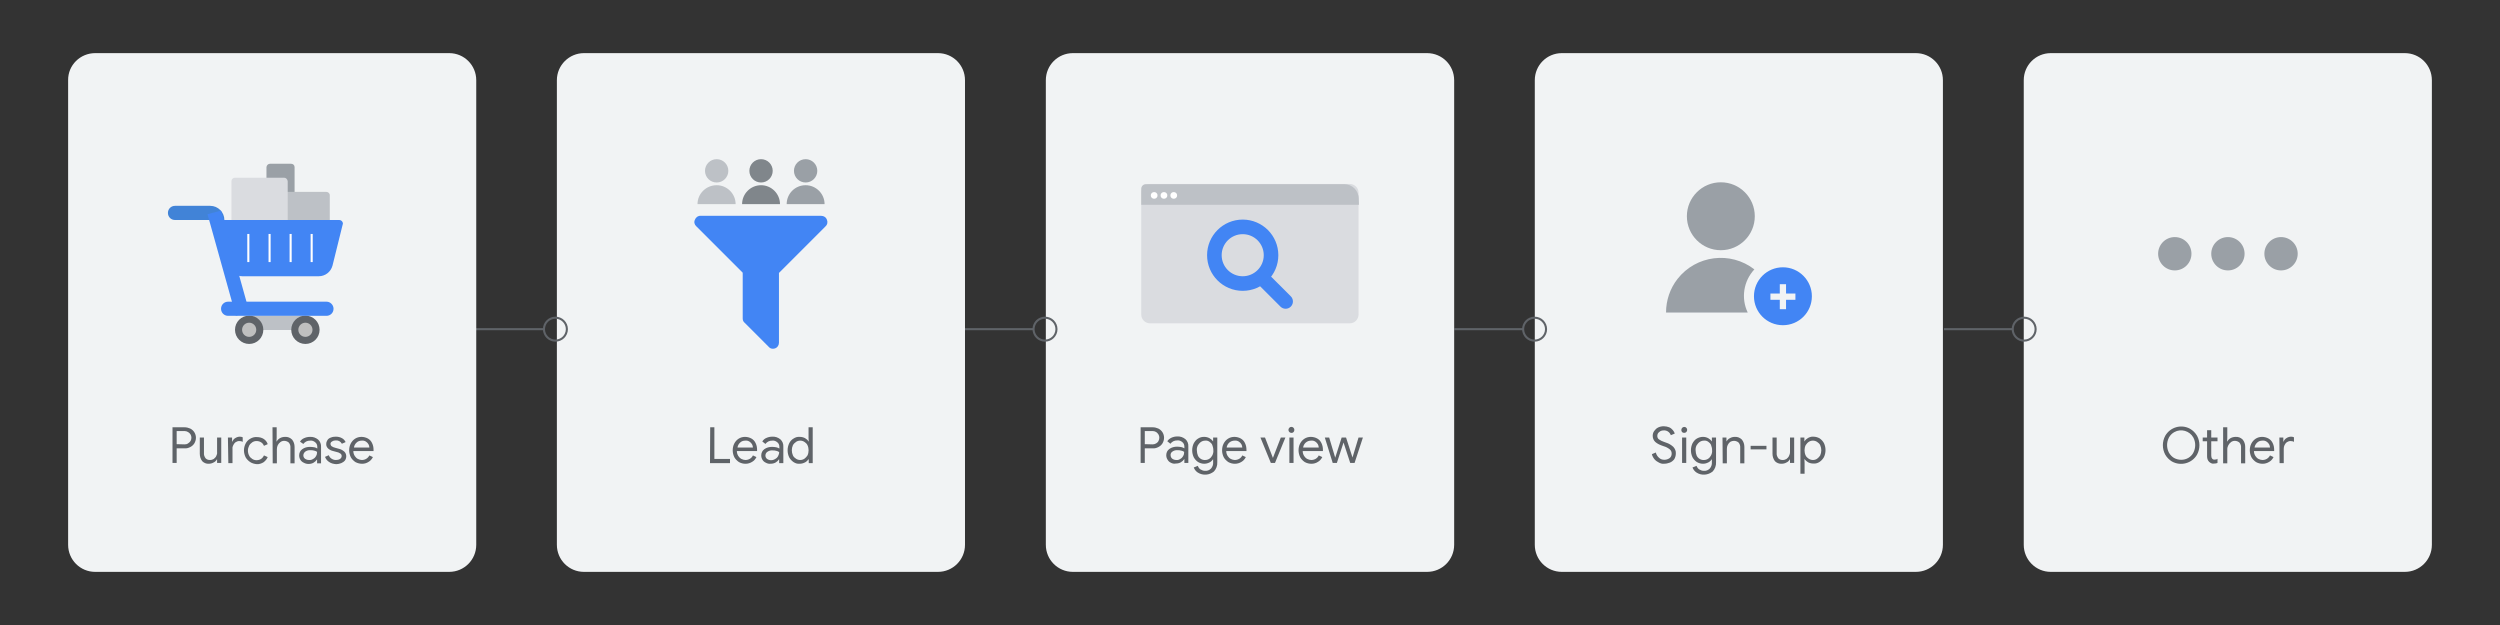 <?xml version="1.0" encoding="utf-8"?>
<!-- Generator: Adobe Illustrator 24.2.3, SVG Export Plug-In . SVG Version: 6.00 Build 0)  -->
<svg version="1.1" id="Layer_1" xmlns="http://www.w3.org/2000/svg" xmlns:xlink="http://www.w3.org/1999/xlink" x="0px" y="0px"
	 viewBox="0 0 1200 300" style="enable-background:new 0 0 1200 300;" xml:space="preserve">
<rect x="0" y="0" width="1200" height="300" fill="#333333" stroke="none"/>
<style type="text/css">
	.st0{fill:#F1F3F4;}
	.st1{fill:#5F6368;}
	.st2{fill:#9AA0A6;}
	.st3{fill:none;stroke:#5F6368;stroke-miterlimit:10;}
	.st4{fill-rule:evenodd;clip-rule:evenodd;fill:#4285F4;}
	.st5{fill:#DADCE0;}
	.st6{fill:#BDC1C6;}
	.st7{fill:#FFFFFF;}
	.st8{fill:none;stroke:#4285F4;stroke-width:7;stroke-linecap:round;stroke-linejoin:round;}
	.st9{fill:#4285F4;}
	.st10{fill:#80868B;}
	.st11{fill:#BFBFBF;}
	.st12{fill:#4183D7;}
	.st13{fill:none;stroke:#FFFFFF;stroke-miterlimit:10;}
</style>
<g>
	<path class="st0" d="M984.4,25.5h169.9c7.2,0,13,5.8,13,13v223c0,7.2-5.8,13-13,13H984.4c-7.2,0-13-5.8-13-13v-223
		C971.4,31.3,977.2,25.5,984.4,25.5z"/>
	<path class="st1" d="M1042.5,221.5c-1.3-0.8-2.4-1.9-3.2-3.3c-1.5-2.8-1.5-6.2,0-9c2.4-4.2,7.7-5.7,11.9-3.4c1.4,0.8,2.6,2,3.4,3.4
		c1.5,2.8,1.5,6.2,0,9C1052.2,222.4,1046.8,223.9,1042.5,221.5C1042.6,221.5,1042.6,221.5,1042.5,221.5z M1050.4,219.8
		c1-0.6,1.9-1.5,2.4-2.5c1.2-2.3,1.2-5,0-7.3c-1.8-3.2-5.9-4.4-9.1-2.6c-1.1,0.6-2,1.5-2.6,2.6c-1.2,2.3-1.2,5,0,7.3
		c0.6,1,1.4,1.9,2.4,2.5C1045.7,221,1048.3,221,1050.4,219.8z"/>
	<path class="st1" d="M1061.5,222.4c-0.4-0.2-0.8-0.4-1.1-0.7c-0.7-0.7-1-1.6-1-2.6v-7.3h-2.1V210h2.1v-3.5h2v3.5h3v1.8h-3v6.8
		c0,0.5,0.1,1.1,0.4,1.5c0.3,0.4,0.8,0.6,1.3,0.5c0.5,0,1-0.1,1.3-0.4v2c-0.2,0.1-0.5,0.2-0.7,0.2c-0.3,0.1-0.6,0.1-0.9,0.1
		C1062.4,222.6,1061.9,222.6,1061.5,222.4z"/>
	<path class="st1" d="M1067.1,205.1h2v5.1l-0.1,1.7h0.1c0.4-0.7,0.9-1.2,1.6-1.6c0.7-0.4,1.6-0.6,2.4-0.6c1.3-0.1,2.5,0.4,3.4,1.3
		c0.8,1,1.2,2.2,1.2,3.5v7.9h-2v-7.5c0.1-0.9-0.2-1.8-0.8-2.5c-0.6-0.5-1.4-0.8-2.2-0.8c-0.6,0-1.3,0.2-1.8,0.6
		c-0.5,0.4-1,0.9-1.3,1.5c-0.3,0.6-0.5,1.2-0.5,1.9v6.8h-2L1067.1,205.1z"/>
	<path class="st1" d="M1082.9,221.8c-0.9-0.6-1.7-1.4-2.2-2.3c-0.5-1-0.8-2.2-0.8-3.3c0-1.1,0.2-2.2,0.7-3.2c0.5-1,1.2-1.8,2.1-2.4
		c0.9-0.6,2-0.9,3.1-0.9c1.1,0,2.2,0.3,3.1,0.8c0.9,0.5,1.6,1.3,2,2.2c0.5,1,0.7,2.1,0.7,3.2c0,0.2,0,0.4,0,0.6h-9.7
		c0,0.8,0.2,1.6,0.7,2.4c0.4,0.6,0.9,1.1,1.5,1.4c0.6,0.3,1.3,0.5,1.9,0.5c1.5,0,2.9-0.8,3.6-2.2l1.7,0.8c-0.5,1-1.2,1.8-2.1,2.3
		C1087.3,222.9,1084.9,222.9,1082.9,221.8L1082.9,221.8z M1089.6,214.8c0-0.5-0.2-1.1-0.4-1.5c-0.3-0.5-0.7-1-1.2-1.3
		c-0.6-0.4-1.3-0.6-2.1-0.5c-0.9,0-1.8,0.3-2.4,0.9c-0.7,0.6-1.2,1.5-1.3,2.4H1089.6z"/>
	<path class="st1" d="M1094.1,210h1.9v2h0.1c0.3-0.7,0.7-1.3,1.4-1.7c0.6-0.4,1.4-0.7,2.2-0.7c0.5,0,1,0.1,1.4,0.3v2.2
		c-0.5-0.3-1.1-0.4-1.7-0.4c-0.6,0-1.1,0.2-1.6,0.5c-0.5,0.3-0.9,0.8-1.2,1.4c-0.3,0.6-0.4,1.2-0.4,1.8v6.9h-2L1094.1,210z"/>
	<circle class="st2" cx="1043.9" cy="121.8" r="8"/>
	<circle class="st2" cx="1069.4" cy="121.8" r="8"/>
	<circle class="st2" cx="1094.9" cy="121.8" r="8"/>
	<circle class="st3" cx="971.6" cy="158" r="5.5"/>
	<line class="st3" x1="966.1" y1="158" x2="933.1" y2="158"/>
	<path class="st0" d="M749.7,25.5h169.9c7.2,0,13,5.8,13,13v223c0,7.2-5.8,13-13,13H749.7c-7.2,0-13-5.8-13-13v-223
		C736.7,31.3,742.5,25.5,749.7,25.5z"/>
	<path class="st1" d="M796.4,222.1c-0.8-0.4-1.6-0.9-2.2-1.6c-0.6-0.7-1.1-1.6-1.3-2.5l1.9-0.8c0.2,1,0.8,1.9,1.5,2.5
		c0.7,0.7,1.6,1,2.6,1c0.9,0,1.8-0.3,2.5-0.8c0.7-0.5,1-1.3,1-2.2c0-0.8-0.3-1.5-0.9-2c-0.9-0.7-1.8-1.2-2.9-1.5l-1.1-0.4
		c-1.1-0.4-2.1-0.9-3-1.7c-0.8-0.8-1.2-1.8-1.2-2.9c0-0.8,0.2-1.6,0.7-2.3c0.5-0.7,1.1-1.3,1.9-1.7c0.8-0.4,1.8-0.6,2.7-0.6
		c0.9,0,1.8,0.2,2.6,0.5c0.7,0.3,1.3,0.8,1.8,1.4c0.4,0.5,0.7,1,0.9,1.6l-1.9,0.8c-0.5-1.4-1.8-2.4-3.4-2.3c-0.8,0-1.6,0.2-2.2,0.8
		c-0.6,0.4-0.9,1.1-0.9,1.9c0,0.6,0.3,1.3,0.8,1.6c0.7,0.5,1.5,0.9,2.4,1.2l1.1,0.4c1.3,0.4,2.4,1.1,3.4,2c0.8,0.9,1.3,2,1.2,3.2
		c0,1-0.3,2-0.8,2.8c-0.6,0.7-1.3,1.3-2.2,1.6c-0.8,0.3-1.7,0.5-2.7,0.5C798,222.7,797.2,222.5,796.4,222.1z"/>
	<path class="st1" d="M807.4,207.4c-0.5-0.6-0.5-1.5,0.1-2.1c0.6-0.5,1.4-0.5,1.9,0c0.6,0.6,0.6,1.5,0,2.1
		C808.9,207.9,807.9,207.9,807.4,207.4C807.4,207.4,807.4,207.4,807.4,207.4z M807.4,210h2v12.2h-2V210z"/>
	<path class="st1" d="M814.3,226.8c-0.9-0.6-1.5-1.4-1.9-2.4l1.9-0.8c0.3,0.7,0.7,1.3,1.3,1.7c0.7,0.4,1.4,0.7,2.2,0.7
		c1.1,0.1,2.1-0.3,2.9-1.1c0.7-0.8,1.1-1.9,1-3v-1.4h-0.1c-0.4,0.6-1,1.2-1.7,1.5c-0.8,0.4-1.6,0.6-2.5,0.6c-1,0-2-0.3-2.9-0.8
		c-0.9-0.6-1.6-1.4-2.1-2.3c-1-2.1-1-4.6,0-6.7c0.5-0.9,1.2-1.8,2.1-2.3c0.9-0.5,1.9-0.8,2.9-0.8c0.9,0,1.7,0.2,2.5,0.6
		c0.7,0.4,1.3,0.9,1.7,1.5h0.1V210h2v11.8c0.1,1.7-0.5,3.3-1.6,4.5C819.9,228.1,816.7,228.4,814.3,226.8L814.3,226.8z M819.9,220.2
		c0.6-0.4,1.1-1,1.4-1.6c0.4-0.8,0.6-1.6,0.5-2.5c0-0.9-0.2-1.7-0.5-2.5c-0.3-0.7-0.8-1.2-1.4-1.6c-0.6-0.4-1.3-0.6-2-0.5
		c-0.7,0-1.4,0.2-2,0.6c-0.6,0.4-1.1,1-1.5,1.6c-0.4,0.8-0.6,1.6-0.5,2.5c0,0.9,0.2,1.7,0.5,2.5c0.6,1.3,2,2.2,3.5,2.1
		C818.6,220.8,819.3,220.6,819.9,220.2z"/>
	<path class="st1" d="M826.8,210h1.9v1.8h0.1c0.4-0.7,0.9-1.2,1.6-1.5c0.7-0.4,1.5-0.6,2.3-0.6c1.3-0.1,2.5,0.4,3.4,1.3
		c0.8,1,1.2,2.2,1.2,3.5v7.9h-2v-7.5c0.1-0.9-0.2-1.8-0.8-2.5c-0.6-0.5-1.4-0.8-2.2-0.8c-0.6,0-1.3,0.2-1.8,0.5
		c-0.5,0.4-0.9,0.9-1.2,1.5c-0.3,0.6-0.4,1.2-0.4,1.9v6.9h-2L826.8,210z"/>
	<path class="st1" d="M840.3,214h7.6v1.7h-7.6V214z"/>
	<path class="st1" d="M852,221.4c-0.8-1-1.2-2.3-1.2-3.6V210h2v7.4c-0.1,0.9,0.2,1.8,0.8,2.6c0.6,0.6,1.3,0.8,2.1,0.8
		c0.7,0,1.3-0.2,1.8-0.5c0.5-0.4,1-0.9,1.2-1.4c0.3-0.6,0.5-1.2,0.5-1.9V210h2v12.2h-2v-1.7h-0.1c-0.4,0.7-0.9,1.2-1.6,1.5
		c-0.7,0.4-1.5,0.6-2.3,0.6C854,222.7,852.8,222.2,852,221.4z"/>
	<path class="st1" d="M864.2,210h1.9v1.8h0.1c0.4-0.7,1-1.2,1.7-1.6c0.8-0.4,1.6-0.7,2.5-0.6c1.1,0,2.1,0.3,3,0.8
		c0.9,0.6,1.6,1.4,2.1,2.3c1,2.1,1,4.6,0,6.7c-0.5,0.9-1.2,1.7-2.1,2.3c-0.9,0.6-1.9,0.9-3,0.8c-0.9,0-1.7-0.2-2.5-0.6
		c-0.7-0.4-1.2-0.9-1.7-1.5h-0.1l0.1,1.7v5.3h-2L864.2,210z M872.2,220.2c0.6-0.4,1.1-1,1.5-1.6c0.7-1.6,0.7-3.3,0-4.9
		c-0.3-0.7-0.9-1.2-1.5-1.6c-1.2-0.8-2.8-0.8-4,0c-0.6,0.4-1.1,1-1.5,1.6c-0.7,1.5-0.7,3.4,0,4.9c0.3,0.7,0.9,1.2,1.5,1.6
		C869.5,221,871,221,872.2,220.2z"/>
	<circle class="st2" cx="826" cy="103.8" r="16.3"/>
	<path class="st2" d="M842.1,129.3c-11.5-8.9-28-6.8-36.9,4.6c-3.6,4.6-5.5,10.3-5.5,16.1h39.2C835.6,143.1,836.9,134.9,842.1,129.3
		z"/>
	<path class="st4" d="M855.8,128.3c-7.7,0-13.9,6.2-13.9,13.9c0,7.7,6.2,13.9,13.9,13.9s13.9-6.2,13.9-13.9l0,0
		C869.7,134.6,863.5,128.3,855.8,128.3z M861.8,143.9h-4.5v4.5h-3v-4.5h-4.5v-3h4.5v-4.5h3v4.5h4.5V143.9z"/>
	<circle class="st3" cx="736.6" cy="158" r="5.5"/>
	<line class="st3" x1="731.1" y1="158" x2="698.1" y2="158"/>
	<path class="st0" d="M515,25.5H685c7.2,0,13,5.8,13,13v223c0,7.2-5.8,13-13,13H515c-7.2,0-13-5.8-13-13v-223
		C502,31.3,507.8,25.5,515,25.5z"/>
	<path class="st1" d="M547.5,205.1h5.8c0.9,0,1.8,0.2,2.7,0.6c0.8,0.4,1.5,1,2,1.8c1,1.6,1,3.6,0,5.3c-0.5,0.8-1.2,1.4-2,1.8
		c-0.8,0.4-1.7,0.7-2.7,0.6h-3.8v7h-2L547.5,205.1z M553.3,213.3c0.6,0,1.2-0.2,1.7-0.5c0.5-0.3,0.9-0.7,1.1-1.2
		c0.5-0.9,0.5-2.1,0-3c-0.3-0.5-0.7-0.9-1.1-1.2c-0.5-0.3-1.1-0.5-1.7-0.5h-3.8v6.3L553.3,213.3z"/>
	<path class="st1" d="M562,222.1c-0.7-0.3-1.2-0.8-1.6-1.5c-0.4-0.6-0.6-1.4-0.6-2.1c0-1.2,0.5-2.3,1.5-3c1.1-0.8,2.4-1.1,3.7-1.1
		c0.7,0,1.4,0.1,2,0.2c0.5,0.1,1,0.3,1.5,0.6v-0.8c0-0.8-0.3-1.7-1-2.2c-0.7-0.6-1.5-0.9-2.4-0.8c-0.7,0-1.3,0.1-1.9,0.4
		c-0.6,0.3-1,0.7-1.4,1.2l-1.5-1.2c0.5-0.8,1.2-1.3,2-1.7c0.9-0.4,1.8-0.6,2.8-0.6c1.4-0.1,2.8,0.4,3.9,1.3c1,0.9,1.5,2.2,1.4,3.6
		v7.8h-1.9v-1.8h-0.1c-0.4,0.6-0.9,1.1-1.6,1.5c-0.7,0.4-1.5,0.6-2.4,0.6C563.6,222.7,562.7,222.5,562,222.1z M566.5,220.3
		c0.6-0.3,1.1-0.8,1.4-1.4c0.4-0.6,0.5-1.3,0.5-2c-0.4-0.3-0.9-0.5-1.4-0.6c-0.6-0.2-1.2-0.2-1.8-0.2c-0.9-0.1-1.8,0.2-2.5,0.7
		c-0.6,0.4-0.9,1.1-0.8,1.8c0,0.6,0.3,1.2,0.8,1.6c0.6,0.4,1.2,0.6,1.9,0.6C565.3,220.9,565.9,220.7,566.5,220.3L566.5,220.3z"/>
	<path class="st1" d="M574.9,226.8c-0.9-0.6-1.5-1.4-1.9-2.4l1.9-0.8c0.3,0.7,0.7,1.3,1.3,1.7c0.7,0.4,1.4,0.7,2.2,0.7
		c1.1,0.1,2.1-0.3,2.9-1.1c0.7-0.8,1.1-1.9,1-3v-1.4h-0.1c-0.4,0.6-1,1.2-1.7,1.5c-0.8,0.4-1.6,0.6-2.5,0.6c-1,0-2-0.3-2.9-0.8
		c-0.9-0.6-1.6-1.4-2.1-2.3c-1-2.1-1-4.6,0-6.7c0.5-0.9,1.2-1.8,2.1-2.3c0.9-0.6,1.9-0.8,2.9-0.8c0.9,0,1.7,0.2,2.5,0.6
		c0.7,0.4,1.3,0.9,1.7,1.5h0.1V210h2v11.8c0.1,1.7-0.5,3.3-1.6,4.5C580.5,228.1,577.4,228.4,574.9,226.8L574.9,226.8z M580.5,220.2
		c0.6-0.4,1.1-1,1.4-1.6c0.4-0.8,0.6-1.6,0.5-2.5c0-0.9-0.2-1.7-0.5-2.5c-0.3-0.7-0.8-1.2-1.4-1.6c-0.6-0.4-1.3-0.6-2-0.5
		c-0.7,0-1.4,0.2-2,0.6c-0.6,0.4-1.1,1-1.5,1.6c-0.4,0.8-0.6,1.6-0.5,2.5c0,0.9,0.2,1.7,0.5,2.5c0.6,1.3,2,2.2,3.5,2.1
		C579.2,220.8,579.9,220.6,580.5,220.2z"/>
	<path class="st1" d="M589.6,221.8c-0.9-0.6-1.7-1.4-2.2-2.3c-0.5-1-0.8-2.2-0.8-3.3c0-1.1,0.2-2.2,0.7-3.2c0.5-1,1.2-1.8,2.1-2.4
		c0.9-0.6,2-0.9,3.1-0.9c1.1,0,2.2,0.3,3.1,0.8c0.9,0.5,1.6,1.3,2,2.2c0.5,1,0.7,2.1,0.7,3.2c0,0.2,0,0.4,0,0.6h-9.7
		c0,0.8,0.2,1.6,0.7,2.4c0.4,0.6,0.9,1.1,1.5,1.4c0.6,0.3,1.3,0.5,1.9,0.5c1.5,0,3-0.8,3.6-2.2l1.7,0.8c-0.5,1-1.2,1.8-2.1,2.3
		C594,222.9,591.6,222.9,589.6,221.8L589.6,221.8z M596.3,214.8c0-0.5-0.2-1.1-0.4-1.5c-0.3-0.5-0.7-1-1.2-1.3
		c-0.6-0.4-1.3-0.6-2.1-0.5c-0.9,0-1.8,0.3-2.5,0.9c-0.7,0.6-1.2,1.5-1.3,2.4H596.3z"/>
	<path class="st1" d="M605,210h2.2l3.8,9.8l0,0l3.8-9.8h2.2l-5,12.2h-2L605,210z"/>
	<path class="st1" d="M618.9,207.4c-0.6-0.6-0.6-1.5,0-2.1c0.3-0.3,0.6-0.4,1-0.4c0.8,0,1.4,0.7,1.4,1.5c0,0.4-0.2,0.7-0.4,1
		c-0.3,0.3-0.6,0.4-1,0.4C619.5,207.8,619.1,207.6,618.9,207.4z M618.9,210h2v12.2h-2V210z"/>
	<path class="st1" d="M626.3,221.8c-0.9-0.6-1.7-1.4-2.2-2.3c-0.5-1-0.8-2.2-0.8-3.3c0-1.1,0.2-2.2,0.7-3.2c0.5-1,1.2-1.8,2.1-2.4
		c0.9-0.6,2-0.9,3.1-0.9c1.1,0,2.2,0.3,3.1,0.8c0.9,0.5,1.6,1.3,2,2.2c0.5,1,0.7,2.1,0.7,3.2c0,0.2,0,0.4,0,0.6h-9.7
		c0,0.8,0.2,1.6,0.7,2.4c0.4,0.6,0.9,1.1,1.5,1.4c0.6,0.3,1.3,0.5,1.9,0.5c1.5,0,3-0.8,3.6-2.2l1.7,0.8c-0.5,1-1.2,1.8-2.1,2.3
		C630.8,222.9,628.3,222.9,626.3,221.8L626.3,221.8z M633,214.8c0-0.5-0.2-1.1-0.4-1.5c-0.3-0.5-0.7-1-1.2-1.3
		c-0.6-0.4-1.3-0.6-2.1-0.5c-0.9,0-1.8,0.3-2.5,0.9c-0.7,0.6-1.2,1.5-1.3,2.4H633z"/>
	<path class="st1" d="M635.9,210h2.1l2.9,9.7l0,0l3.1-9.7h2.1l3.1,9.6l0,0l2.9-9.6h2.1l-4,12.2h-2.1l-3.2-9.8l-3.2,9.8h-2L635.9,210
		z"/>
	<path class="st5" d="M552,88.3h95.9c2.3,0,4.2,1.9,4.2,4.2v58.5c0,2.3-1.9,4.2-4.2,4.2H552c-2.3,0-4.2-1.9-4.2-4.2V92.6
		C547.8,90.2,549.7,88.3,552,88.3z"/>
	<path class="st6" d="M652.2,95.4c0-3.9-3.1-7-7-7H550c-1.2,0-2.2,1-2.2,2.2l0,0v7.7h104.5L652.2,95.4z"/>
	<circle class="st7" cx="554" cy="93.8" r="1.6"/>
	<circle class="st7" cx="558.7" cy="93.8" r="1.6"/>
	<circle class="st7" cx="563.4" cy="93.8" r="1.6"/>
	<circle class="st8" cx="596.5" cy="122.5" r="13.6"/>
	<line class="st8" x1="605.8" y1="133.4" x2="617.1" y2="144.7"/>
	<circle class="st3" cx="501.6" cy="158" r="5.5"/>
	<line class="st3" x1="496.1" y1="158" x2="463.1" y2="158"/>
	<path class="st0" d="M280.3,25.5h169.9c7.2,0,13,5.8,13,13v223c0,7.2-5.8,13-13,13H280.3c-7.2,0-13-5.8-13-13v-223
		C267.3,31.3,273.2,25.5,280.3,25.5z"/>
	<path class="st1" d="M340.9,205.1h2v15.2h7.5v2h-9.6L340.9,205.1z"/>
	<path class="st1" d="M354.7,221.8c-0.9-0.6-1.7-1.4-2.2-2.3c-0.5-1-0.8-2.2-0.8-3.3c0-1.1,0.2-2.2,0.7-3.2c0.5-1,1.2-1.8,2.1-2.4
		c0.9-0.6,2-0.9,3.1-0.9c1.1,0,2.2,0.3,3.1,0.8c0.9,0.5,1.6,1.3,2,2.2c0.5,1,0.7,2.1,0.7,3.2c0,0.2,0,0.4,0,0.6h-9.7
		c0,0.8,0.2,1.6,0.7,2.4c0.4,0.6,0.9,1.1,1.5,1.4c0.6,0.3,1.3,0.5,1.9,0.5c1.5,0,3-0.8,3.6-2.2l1.7,0.8c-0.5,1-1.2,1.8-2.1,2.3
		C359.1,222.9,356.7,222.9,354.7,221.8L354.7,221.8z M361.4,214.8c0-0.5-0.2-1.1-0.4-1.5c-0.3-0.5-0.7-1-1.2-1.3
		c-0.6-0.4-1.3-0.6-2.1-0.5c-0.9,0-1.8,0.3-2.4,0.9c-0.7,0.6-1.2,1.5-1.3,2.4H361.4z"/>
	<path class="st1" d="M367.6,222.1c-1.4-0.6-2.2-2-2.2-3.5c0-1.2,0.5-2.3,1.5-3c1.1-0.8,2.4-1.1,3.7-1.1c0.7,0,1.4,0.1,2,0.2
		c0.5,0.1,1,0.3,1.5,0.6v-0.8c0-0.8-0.3-1.7-1-2.2c-0.7-0.6-1.5-0.9-2.4-0.8c-0.7,0-1.3,0.1-1.9,0.4c-0.6,0.3-1,0.7-1.4,1.2
		l-1.5-1.2c0.5-0.8,1.2-1.4,2-1.7c0.9-0.4,1.8-0.6,2.8-0.6c1.4-0.1,2.8,0.4,3.9,1.3c1,0.9,1.5,2.2,1.4,3.6v7.8h-2v-1.8h-0.1
		c-0.4,0.6-0.9,1.1-1.6,1.5c-0.7,0.4-1.5,0.6-2.4,0.6C369.1,222.7,368.3,222.5,367.6,222.1z M372.1,220.3c0.6-0.3,1.1-0.8,1.4-1.4
		c0.3-0.6,0.5-1.2,0.5-1.9c-0.4-0.3-0.9-0.5-1.4-0.6c-0.6-0.2-1.2-0.2-1.8-0.2c-0.9-0.1-1.8,0.2-2.5,0.7c-0.6,0.4-0.9,1.1-0.9,1.8
		c0,0.6,0.3,1.2,0.8,1.6c0.6,0.4,1.2,0.6,1.9,0.6C370.8,220.9,371.5,220.7,372.1,220.3L372.1,220.3z"/>
	<path class="st1" d="M380.9,221.8c-0.9-0.6-1.6-1.4-2.1-2.3c-1-2.1-1-4.6,0-6.7c0.5-1,1.2-1.8,2.1-2.3c0.9-0.6,1.9-0.9,3-0.8
		c0.9,0,1.7,0.2,2.5,0.6c0.7,0.4,1.3,0.9,1.7,1.6h0.1l-0.1-1.7v-5.1h2v17.2h-1.9v-1.8H388c-0.4,0.6-1,1.2-1.7,1.5
		c-0.8,0.4-1.6,0.6-2.5,0.6C382.8,222.7,381.8,222.4,380.9,221.8z M386.1,220.2c0.6-0.4,1.1-1,1.5-1.6c0.7-1.5,0.7-3.4,0-4.9
		c-0.3-0.7-0.9-1.2-1.5-1.6c-1.2-0.8-2.8-0.8-4,0c-0.6,0.4-1.2,1-1.5,1.6c-0.7,1.5-0.7,3.3,0,4.9c0.3,0.7,0.9,1.2,1.5,1.6
		C383.3,221,384.9,221,386.1,220.2z"/>
	<path class="st9" d="M396.9,105.4c-0.4-1.1-1.5-1.8-2.7-1.8h-57.9c-1.2-0.1-2.3,0.7-2.7,1.8c-0.6,1.1-0.3,2.4,0.6,3.2l22.3,22.3v22
		c0,0.8,0.3,1.5,0.9,2l11.6,11.6c0.5,0.6,1.2,0.9,2,0.9c0.4,0,0.8-0.1,1.1-0.2c1.1-0.4,1.8-1.5,1.8-2.7v-33.5l22.3-22.3
		C397.2,107.8,397.4,106.5,396.9,105.4L396.9,105.4z"/>
	<circle class="st6" cx="344" cy="82" r="5.6"/>
	<path class="st6" d="M344,88.9L344,88.9c5,0,9.1,4.1,9.1,9.1l0,0l0,0h-18.3l0,0l0,0C334.8,93,338.9,88.9,344,88.9
		C344,88.9,344,88.9,344,88.9z"/>
	<circle class="st10" cx="365.3" cy="82" r="5.6"/>
	<path class="st10" d="M365.3,88.9L365.3,88.9c5,0,9.1,4.1,9.1,9.1l0,0l0,0h-18.2l0,0l0,0C356.2,93,360.3,88.9,365.3,88.9z"/>
	<circle class="st2" cx="386.7" cy="82" r="5.6"/>
	<path class="st2" d="M386.7,88.9L386.7,88.9c5,0,9.1,4.1,9.1,9.1l0,0l0,0h-18.2l0,0l0,0C377.6,93,381.6,88.9,386.7,88.9z"/>
	<circle class="st3" cx="266.6" cy="158" r="5.5"/>
	<line class="st3" x1="261.1" y1="158" x2="228.1" y2="158"/>
	<path class="st0" d="M45.7,25.5h169.9c7.2,0,13,5.8,13,13v223c0,7.2-5.8,13-13,13H45.7c-7.2,0-13-5.8-13-13v-223
		C32.6,31.3,38.5,25.5,45.7,25.5z"/>
	<path class="st1" d="M82.8,205.1h5.8c0.9,0,1.8,0.2,2.7,0.6c0.8,0.4,1.5,1,2,1.8c1,1.6,1,3.6,0,5.3c-0.5,0.8-1.2,1.4-2,1.8
		c-0.8,0.4-1.7,0.7-2.7,0.6h-3.8v7h-2L82.8,205.1z M88.6,213.3c0.6,0,1.2-0.1,1.7-0.5c0.5-0.3,0.9-0.7,1.2-1.2c0.5-0.9,0.5-2.1,0-3
		c-0.3-0.5-0.7-0.9-1.2-1.2c-0.5-0.3-1.1-0.5-1.7-0.5h-3.8v6.3L88.6,213.3z"/>
	<path class="st1" d="M97.1,221.4c-0.8-1-1.2-2.3-1.2-3.6V210h2v7.4c-0.1,0.9,0.2,1.8,0.8,2.6c0.6,0.6,1.3,0.8,2.1,0.8
		c0.7,0,1.3-0.2,1.8-0.5c0.5-0.4,1-0.9,1.2-1.4c0.3-0.6,0.5-1.2,0.4-1.9V210h2v12.2h-2v-1.7h-0.1c-0.4,0.7-0.9,1.2-1.6,1.5
		c-0.7,0.4-1.5,0.6-2.3,0.6C99.1,222.7,97.9,222.2,97.1,221.4z"/>
	<path class="st1" d="M109.4,210h2v2h0.1c0.3-0.7,0.7-1.3,1.4-1.7c0.6-0.4,1.4-0.7,2.2-0.7c0.5,0,1,0.1,1.4,0.3v2.2
		c-0.5-0.3-1.1-0.4-1.7-0.4c-0.6,0-1.1,0.2-1.6,0.5c-0.5,0.3-0.9,0.8-1.2,1.4c-0.3,0.6-0.5,1.2-0.4,1.8v6.9h-2L109.4,210z"/>
	<path class="st1" d="M120.1,221.8c-0.9-0.6-1.7-1.4-2.2-2.3c-0.5-1-0.8-2.2-0.8-3.3c0-1.2,0.3-2.3,0.8-3.3c0.5-1,1.3-1.8,2.2-2.3
		c1-0.6,2.1-0.9,3.2-0.8c1.2,0,2.4,0.3,3.3,0.9c0.9,0.6,1.6,1.5,1.9,2.5l-1.8,0.8c-0.3-0.7-0.7-1.3-1.4-1.7
		c-0.6-0.4-1.4-0.6-2.2-0.6c-0.7,0-1.4,0.2-2,0.6c-0.6,0.4-1.2,1-1.5,1.6c-0.4,0.8-0.6,1.6-0.6,2.4c0,0.8,0.2,1.7,0.6,2.4
		c0.3,0.7,0.9,1.2,1.5,1.6c0.6,0.4,1.3,0.6,2,0.6c0.8,0,1.6-0.2,2.2-0.6c0.6-0.4,1.1-1,1.4-1.7l1.8,0.8c-0.4,1-1.1,1.8-2,2.5
		c-1,0.6-2.2,1-3.3,0.9C122.2,222.7,121,222.4,120.1,221.8z"/>
	<path class="st1" d="M130.8,205.1h2v5.1l-0.1,1.7h0.1c0.4-0.7,0.9-1.2,1.6-1.6c0.7-0.4,1.6-0.6,2.4-0.6c1.3-0.1,2.5,0.4,3.4,1.3
		c0.8,1,1.2,2.2,1.2,3.5v7.9h-2v-7.5c0.1-0.9-0.2-1.8-0.8-2.5c-0.6-0.5-1.4-0.8-2.2-0.8c-0.6,0-1.3,0.2-1.8,0.6
		c-1.1,0.8-1.7,2-1.7,3.4v6.8h-2L130.8,205.1z"/>
	<path class="st1" d="M145.8,222.1c-1.4-0.6-2.2-2-2.2-3.5c0-1.2,0.5-2.3,1.5-3c1.1-0.8,2.4-1.1,3.7-1.1c0.7,0,1.4,0.1,2.1,0.2
		c0.5,0.1,1,0.3,1.4,0.6v-0.8c0-0.8-0.3-1.7-1-2.2c-0.7-0.6-1.5-0.9-2.4-0.8c-0.7,0-1.3,0.1-1.9,0.4c-0.6,0.3-1,0.7-1.4,1.2L144,212
		c0.5-0.8,1.2-1.4,2-1.7c0.9-0.4,1.8-0.6,2.8-0.6c1.4-0.1,2.8,0.4,3.9,1.3c1,0.9,1.5,2.2,1.4,3.6v7.8h-1.9v-1.8h-0.1
		c-0.4,0.6-0.9,1.1-1.6,1.5c-0.7,0.4-1.5,0.6-2.4,0.6C147.3,222.7,146.5,222.5,145.8,222.1z M150.3,220.3c0.6-0.3,1.1-0.8,1.4-1.4
		c0.4-0.6,0.5-1.3,0.5-2c-0.4-0.3-0.9-0.5-1.4-0.6c-0.6-0.2-1.2-0.2-1.8-0.2c-0.9-0.1-1.8,0.2-2.5,0.7c-0.5,0.4-0.9,1.1-0.9,1.8
		c0,0.6,0.3,1.2,0.8,1.6c0.6,0.4,1.2,0.6,1.9,0.6C149,220.9,149.7,220.7,150.3,220.3L150.3,220.3z"/>
	<path class="st1" d="M157.9,221.7c-0.9-0.6-1.5-1.4-1.9-2.4l1.8-0.8c0.3,0.7,0.7,1.3,1.4,1.7c0.6,0.4,1.3,0.6,2,0.6
		c0.7,0,1.4-0.1,2-0.5c0.7-0.4,1-1.3,0.7-2c-0.1-0.2-0.3-0.4-0.5-0.6c-0.6-0.4-1.3-0.7-2-0.8l-1.5-0.4c-0.9-0.2-1.7-0.6-2.4-1.2
		c-0.6-0.6-1-1.4-0.9-2.2c0-0.7,0.2-1.3,0.6-1.9c0.4-0.6,1-1,1.7-1.2c0.7-0.3,1.5-0.4,2.3-0.4c1,0,2,0.2,2.9,0.7
		c0.8,0.4,1.4,1.1,1.8,1.9l-1.8,0.8c-0.6-1.1-1.7-1.7-2.9-1.6c-0.6,0-1.2,0.1-1.8,0.5c-0.7,0.3-1,1.1-0.6,1.8
		c0.1,0.2,0.2,0.4,0.4,0.5c0.5,0.3,1,0.6,1.6,0.7l1.8,0.5c1,0.2,1.9,0.7,2.7,1.4c0.6,0.6,0.9,1.4,0.9,2.2c0,0.7-0.2,1.4-0.6,2
		c-0.5,0.6-1.1,1-1.8,1.3c-0.8,0.3-1.6,0.5-2.4,0.5C160,222.7,158.9,222.4,157.9,221.7z"/>
	<path class="st1" d="M170.6,221.8c-0.9-0.6-1.7-1.4-2.2-2.3c-0.5-1-0.8-2.2-0.8-3.3c0-1.1,0.2-2.2,0.7-3.2c0.5-1,1.2-1.8,2.1-2.4
		c0.9-0.6,2-0.9,3.1-0.9c1.1,0,2.2,0.3,3.1,0.8c0.9,0.5,1.6,1.3,2,2.2c0.5,1,0.7,2.1,0.7,3.2c0,0.2,0,0.4,0,0.6h-9.7
		c0,0.8,0.2,1.6,0.7,2.4c0.4,0.6,0.9,1.1,1.5,1.4c0.6,0.3,1.3,0.5,1.9,0.5c1.5,0,2.9-0.8,3.6-2.2l1.7,0.8c-0.5,1-1.2,1.8-2.1,2.3
		C175.1,222.9,172.7,222.9,170.6,221.8L170.6,221.8z M177.3,214.8c0-0.5-0.2-1.1-0.4-1.5c-0.3-0.5-0.7-1-1.2-1.3
		c-0.6-0.4-1.3-0.6-2.1-0.5c-0.9,0-1.8,0.3-2.4,0.9c-0.7,0.6-1.2,1.5-1.3,2.4H177.3z"/>
	<path class="st2" d="M139.7,78.6h-10.1c-0.9,0-1.7,0.8-1.7,1.7l0,0v25.3h13.5V80.2C141.4,79.3,140.7,78.6,139.7,78.6L139.7,78.6z"
		/>
	<path class="st6" d="M156.6,92.1h-20.2c-0.9,0-1.7,0.8-1.7,1.7l0,0v25.3h23.6V93.7C158.3,92.8,157.5,92.1,156.6,92.1L156.6,92.1z"
		/>
	<path class="st5" d="M136.4,85.3h-23.6c-0.9,0-1.7,0.7-1.7,1.6c0,0,0,0,0,0.1v25.3h27V87C138,86.1,137.3,85.3,136.4,85.3z"/>
	<rect x="119.6" y="151.6" class="st6" width="27" height="6.8"/>
	<path class="st9" d="M104.3,105.6h58.6c0.9,0,1.7,0.8,1.7,1.7c0,0.1,0,0.3-0.1,0.4l-4.9,19.8c-0.8,3-3.5,5.1-6.6,5.1h-36.7
		c-3.1,0-5.8-2.1-6.6-5.1L104.3,105.6z"/>
	<circle class="st1" cx="146.6" cy="158.3" r="6.8"/>
	<circle class="st11" cx="146.6" cy="158.3" r="3.4"/>
	<circle class="st1" cx="119.6" cy="158.3" r="6.8"/>
	<circle class="st11" cx="119.6" cy="158.3" r="3.4"/>
	<path class="st9" d="M156.7,144.8h-47.2c-1.9,0-3.4,1.5-3.4,3.4l0,0l0,0c0,1.9,1.5,3.4,3.4,3.4c0,0,0,0,0,0h47.2
		c1.9,0,3.4-1.5,3.4-3.4c0,0,0,0,0,0l0,0C160.1,146.4,158.6,144.8,156.7,144.8C156.7,144.8,156.7,144.8,156.7,144.8z"/>
	<path class="st12" d="M107.7,105.6c0-3.7-3-6.8-6.8-6.8H84c-1.9,0-3.4,1.5-3.4,3.4l0,0l0,0c0,1.9,1.5,3.4,3.4,3.4c0,0,0,0,0,0
		H107.7z"/>
	<polygon class="st9" points="99.6,102.8 113.2,151.5 119.7,149.8 106.1,101.1 	"/>
	<line class="st13" x1="139.5" y1="125.8" x2="139.5" y2="112.3"/>
	<line class="st13" x1="149.6" y1="125.8" x2="149.6" y2="112.3"/>
	<line class="st13" x1="129.4" y1="125.8" x2="129.4" y2="112.3"/>
	<line class="st13" x1="119.2" y1="125.8" x2="119.2" y2="112.3"/>
</g>
</svg>
